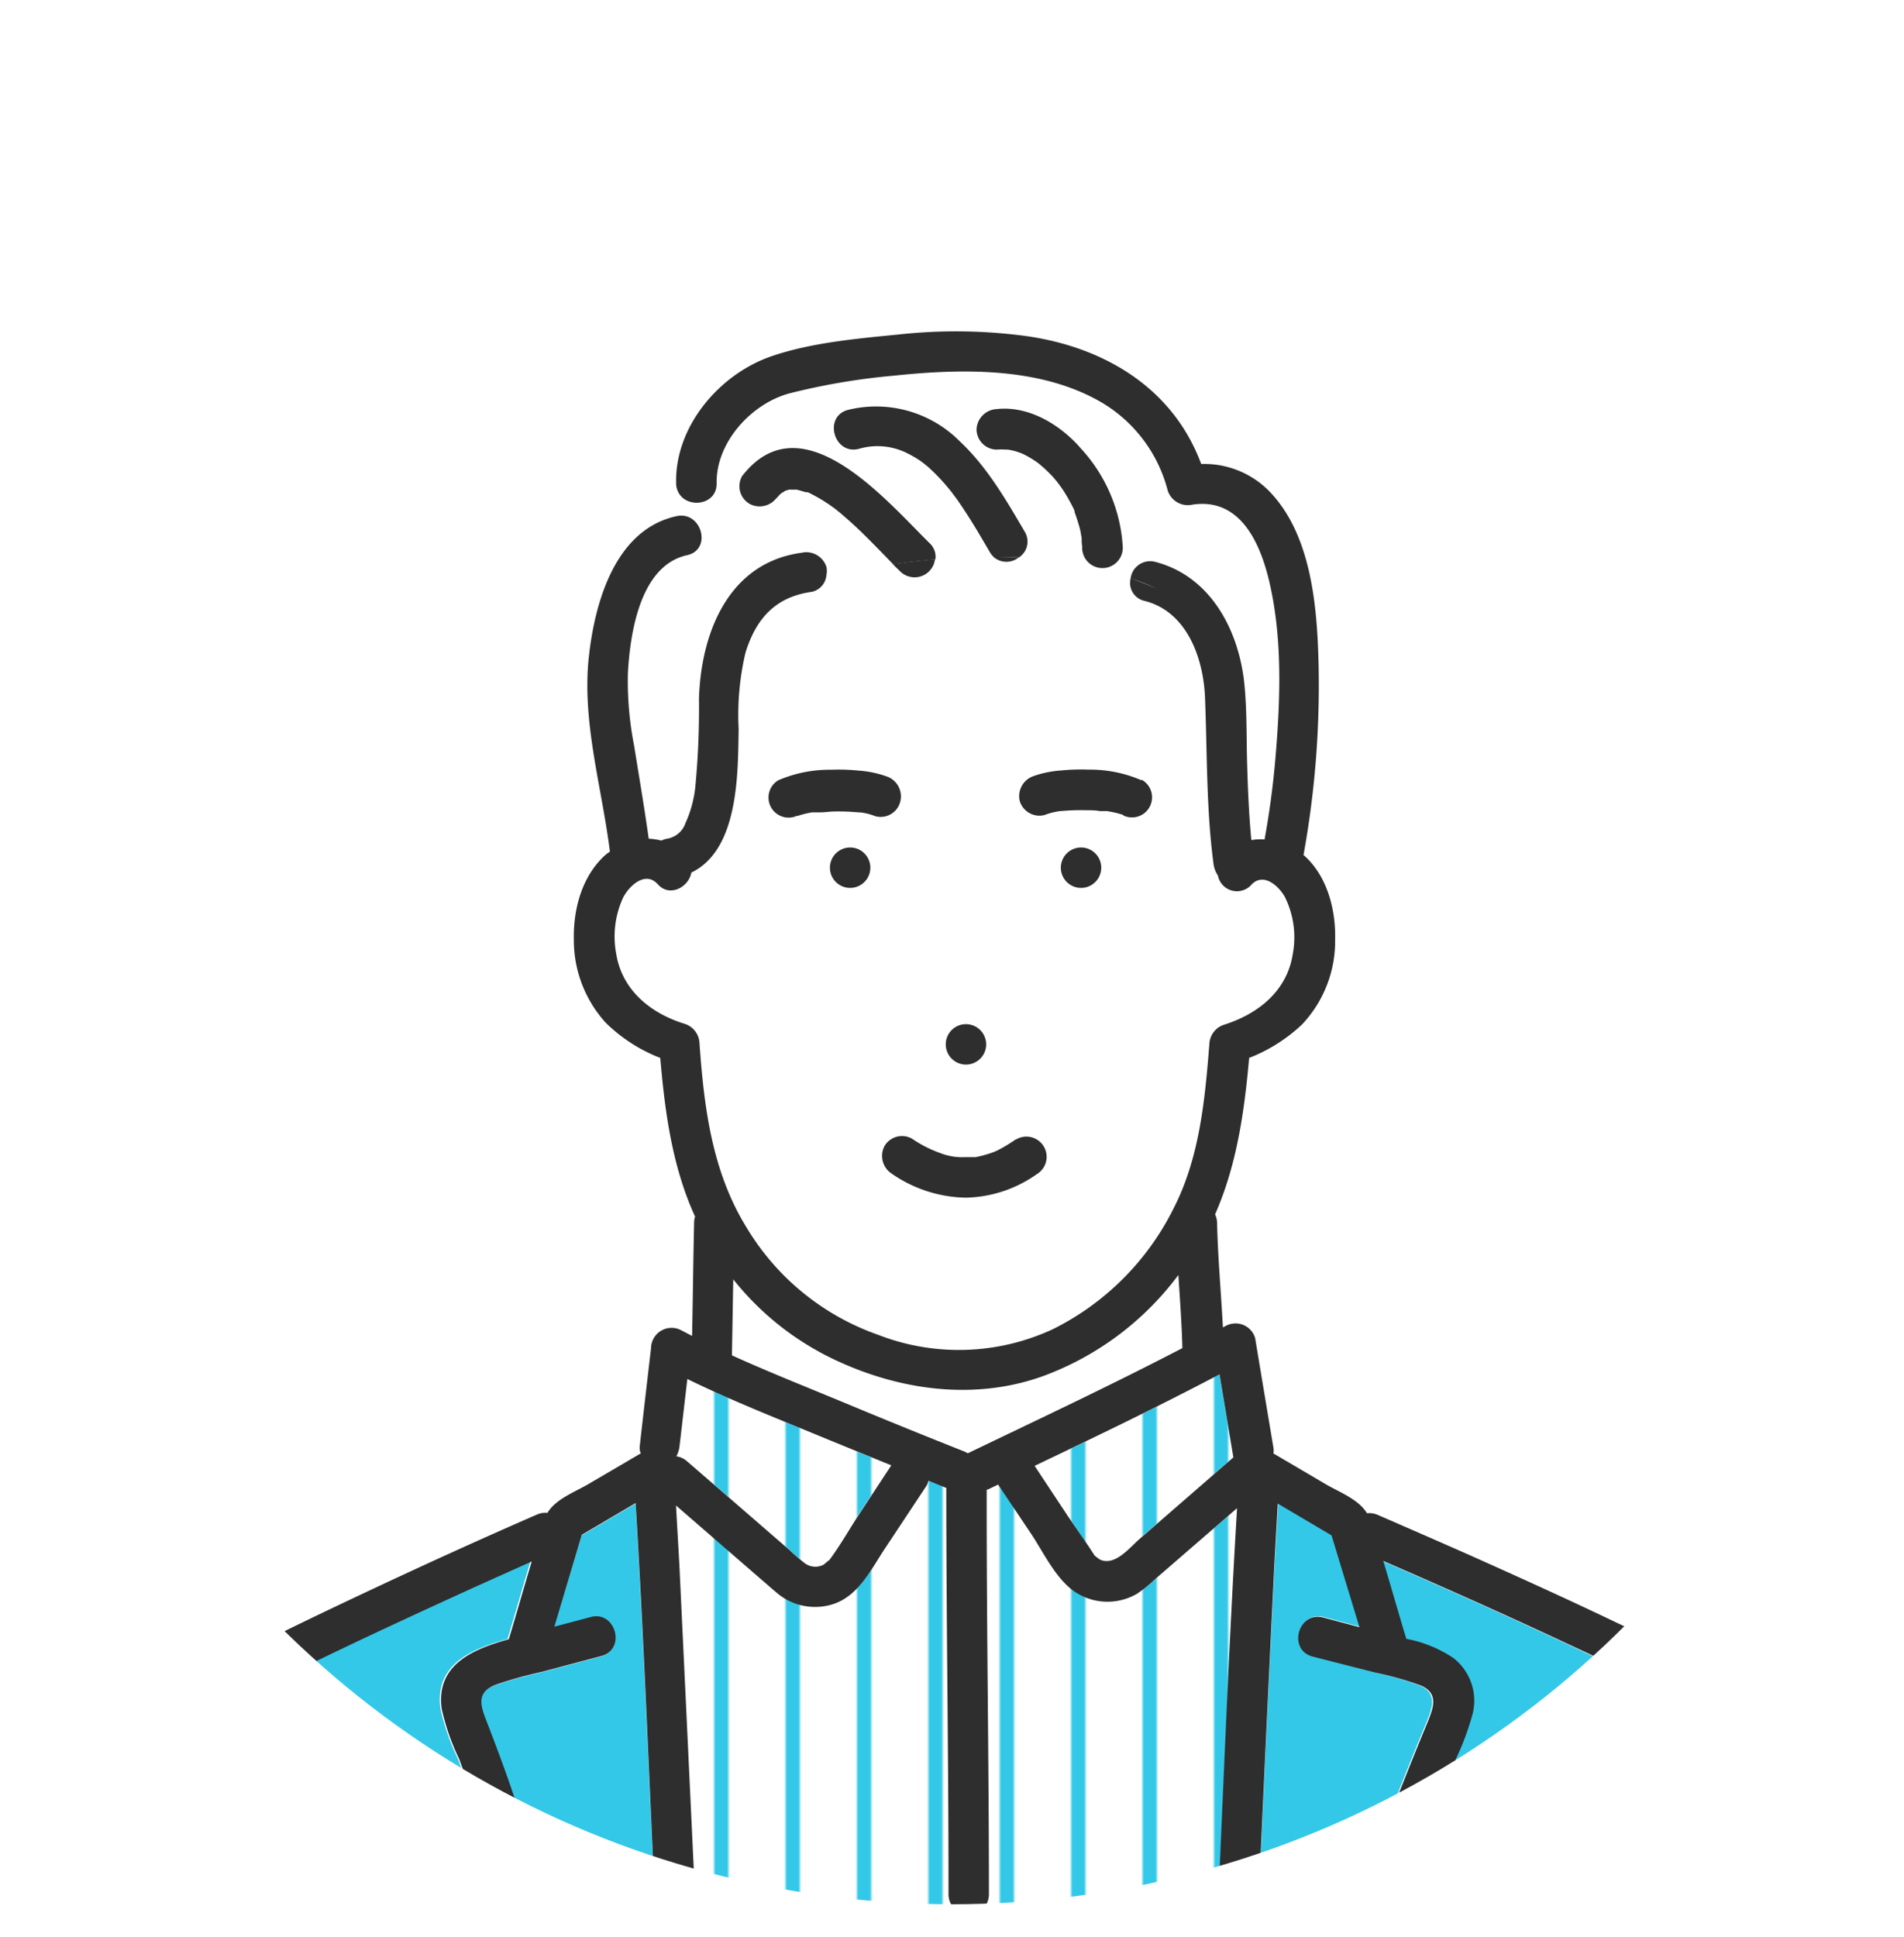 <svg xmlns="http://www.w3.org/2000/svg" xmlns:xlink="http://www.w3.org/1999/xlink" viewBox="0 0 180 183.12"><defs><style>.cls-1,.cls-3{fill:none;}.cls-2{fill:#fff;}.cls-3{stroke:#33c8e7;stroke-miterlimit:10;stroke-width:5px;}.cls-4{clip-path:url(#clip-path);}.cls-5{fill:url(#新規パターンスウォッチ_11);}.cls-6{fill:#33c8e7;}.cls-7{fill:#2e2e2e;}</style><clipPath id="clip-path"><circle class="cls-1" cx="90" cy="90" r="90"/></clipPath><pattern id="新規パターンスウォッチ_11" data-name="新規パターンスウォッチ 11" width="25" height="25" patternTransform="translate(321.31 -1067.54) rotate(-90) scale(0.27)" patternUnits="userSpaceOnUse" viewBox="0 0 25 25"><rect class="cls-1" width="25" height="25"/><rect class="cls-2" x="24.29" y="24.29" width="26.43" height="26.43"/><rect class="cls-2" x="-0.71" y="24.29" width="26.43" height="26.43"/><rect class="cls-2" x="-25.71" y="24.29" width="26.43" height="26.43"/><rect class="cls-2" x="24.29" y="-0.71" width="26.43" height="26.43"/><line class="cls-3" x1="23.61" y1="12.5" x2="51.39" y2="12.5"/><rect class="cls-2" x="-0.71" y="-0.71" width="26.43" height="26.43"/><line class="cls-3" x1="-1.39" y1="12.5" x2="26.39" y2="12.5"/><rect class="cls-2" x="-25.71" y="-0.71" width="26.43" height="26.43"/><line class="cls-3" x1="-26.39" y1="12.5" x2="1.39" y2="12.5"/><rect class="cls-2" x="24.29" y="-25.71" width="26.43" height="26.43"/><rect class="cls-2" x="-0.71" y="-25.71" width="26.43" height="26.43"/><rect class="cls-2" x="-25.71" y="-25.71" width="26.43" height="26.43"/></pattern></defs><g id="レイヤー_2" data-name="レイヤー 2"><g id="デザイン"><circle class="cls-2" cx="90" cy="90" r="90"/><g class="cls-4"><path class="cls-5" d="M97.84,138.56l3.19,4.82,1.86,2.81c.17.25.32.51.5.75l0,.05a6.2,6.2,0,0,0,.54.42c1.42.68,2.83-1.13,3.75-1.93l8.91-7.72c-.44-2.62-.87-5.23-1.31-7.85C109.57,132.94,103.71,135.76,97.84,138.56Z"/><path class="cls-5" d="M65,130.35c-.25,2.12-.49,4.24-.74,6.36a2.58,2.58,0,0,1-.3.95,1.89,1.89,0,0,1,1,.46l4.14,3.58,5.57,4.83A16.64,16.64,0,0,0,76,147.7a1.68,1.68,0,0,0,1.81.19c.12-.06.73-.65.48-.33,1.12-1.43,2-3.08,3-4.59l2.92-4.41,0-.05-5.9-2.41C73.91,134.25,69.35,132.48,65,130.35Z"/><path class="cls-2" d="M98.66,130.07c-6.34,2.29-13.2,1.4-19.24-1.32a26.93,26.93,0,0,1-10.07-7.82l-.12,6.93,0,.26c3.45,1.57,7,3,10.47,4.41q5.74,2.39,11.51,4.68l.32.16c6.78-3.26,13.62-6.47,20.31-9.94-.06-2.31-.23-4.61-.38-6.91A28,28,0,0,1,98.66,130.07Z"/><path class="cls-2" d="M112.7,47.64a2,2,0,0,1-2.35-1.34A13.6,13.6,0,0,0,104.2,38c-5.79-3.43-13.26-3.27-19.73-2.59a62.62,62.62,0,0,0-9.9,1.68c-3.6,1-6.93,4.64-6.86,8.49,0,1.93-2.31,2.34-3.35,1.24A14,14,0,0,1,62.9,49.1,8.69,8.69,0,0,1,64,48.79c2.4-.52,3.42,3.17,1,3.69-4.44,1-5.38,7.37-5.59,11.13A31.87,31.87,0,0,0,60,70.5c.47,2.93,1,5.85,1.38,8.78a5.35,5.35,0,0,1,1.19.18,2.08,2.08,0,0,1,.48-.17,2.22,2.22,0,0,0,1.75-1.46,11,11,0,0,0,.94-3.5,78.38,78.38,0,0,0,.34-8.25c.18-6.21,2.78-12.88,9.7-13.81a2,2,0,0,1,2.35,1.34,1.92,1.92,0,0,1,0,.76c2.06-.4,4.17-.76,6.3-1-.76-.78-1.51-1.56-2.28-2.33-.57-.57-1.15-1.13-1.75-1.67l-.88-.77L79,48.1,78.89,48l-.1-.07a14.84,14.84,0,0,0-2-1.24c-.14-.08-.28-.14-.42-.21l-.05,0-.12,0-.89-.25h-.16a2.67,2.67,0,0,1-.4,0h-.13l-.38.11h0l0,0a2.8,2.8,0,0,1-.34.21l-.2.17c0,.06-.48.55-.24.23a2,2,0,0,1-2.61.69A1.93,1.93,0,0,1,70.16,45c5.62-7.28,13.56,2.22,17.69,6.31a1.75,1.75,0,0,1,.54,1.53q2.76-.24,5.52-.24a1.83,1.83,0,0,1-.36-.45c-.76-1.3-1.52-2.61-2.35-3.87-.23-.36-.48-.72-.72-1.07l-.33-.44L90,46.57a19.67,19.67,0,0,0-1.54-1.75c-.27-.27-.55-.54-.85-.79l-.32-.26-.33-.24a9.51,9.51,0,0,0-1-.59l-.44-.22-.27-.11a6.24,6.24,0,0,0-4.06-.18c-2.39.6-3.4-3.09-1-3.69a11.15,11.15,0,0,1,10.57,3c2.56,2.4,4.35,5.51,6.09,8.51a1.79,1.79,0,0,1-.54,2.44,38.08,38.08,0,0,1,10.58,1.91,1.86,1.86,0,0,1,2.32-1.55c5.1,1.32,7.75,6.18,8.38,11.09.36,2.74.23,5.56.32,8.31.07,2.3.17,4.61.39,6.9a5.22,5.22,0,0,1,1.25-.06q.63-3.67,1-7.38c.49-5.55.73-11.38-.52-16.85C119.1,51.18,117.17,47,112.7,47.64Zm-8.42,5.88a2,2,0,0,1-1.91-1.92c0-.21,0-.43-.05-.64v-.07a.56.56,0,0,1,0-.07c-.07-.32-.12-.64-.2-1s-.18-.63-.29-.94-.12-.36-.19-.54l0-.12,0,0a17.54,17.54,0,0,0-1-1.81c-.15-.24-.32-.47-.49-.7l-.22-.29-.31-.36a12.89,12.89,0,0,0-1.37-1.29l-.14-.11-.44-.29a9.18,9.18,0,0,0-.82-.46l-.24-.11-.2-.07a5.45,5.45,0,0,0-.79-.22l-.26-.05.24,0c-.07-.06-.36,0-.46,0a6.12,6.12,0,0,0-.85,0,1.93,1.93,0,0,1-1.91-1.91,2,2,0,0,1,1.91-1.92c3.06-.34,6,1.51,8,3.7a15,15,0,0,1,3.94,9.23A2,2,0,0,1,104.28,53.52Z"/><path class="cls-2" d="M118.27,83.61a1.83,1.83,0,0,1-3.13-.91,2.53,2.53,0,0,1-.42-1.13c-.69-5.2-.59-10.45-.8-15.68-.15-3.76-1.72-8.11-5.72-9.15a1.74,1.74,0,0,1-1.31-2.14,38.08,38.08,0,0,0-10.58-1.91,1.85,1.85,0,0,1-2.4-.06q-2.76,0-5.52.24a1.94,1.94,0,0,1-3.25,1.18l-.71-.73c-2.13.29-4.24.65-6.3,1A1.77,1.77,0,0,1,76.77,56c-3.46.47-5.31,2.53-6.3,5.78a25.66,25.66,0,0,0-.64,7.17c-.07,4.23,0,11.42-4.47,13.59-.25,1.38-2,2.44-3.17,1.11s-2.62,0-3.27,1.23a8.8,8.8,0,0,0-.67,5.31c.55,3.46,3.24,5.62,6.48,6.65a2,2,0,0,1,1.4,1.85c.48,6,1.18,12.1,4.43,17.37A23.62,23.62,0,0,0,83,126.12a21.08,21.08,0,0,0,16.51-.54,25.34,25.34,0,0,0,11.39-11.38c2.47-4.79,3-10.27,3.4-15.55a2,2,0,0,1,1.4-1.85c3.24-1,5.93-3.19,6.48-6.65a8.57,8.57,0,0,0-.76-5.46C120.77,83.53,119.34,82.4,118.27,83.61ZM91.32,96.81a1.91,1.91,0,0,1,0,3.82A1.91,1.91,0,0,1,91.32,96.81ZM80.37,83.93a1.91,1.91,0,0,1,0-3.82A1.91,1.91,0,0,1,80.37,83.93Zm2.34-6.88a6.2,6.2,0,0,0-.93-.28l-.46-.08c-.48,0-.18,0,0,0h.1a2.4,2.4,0,0,1-.28,0,19.51,19.51,0,0,0-2.42-.08c-.4,0-.8,0-1.2.08l-.51,0-.25,0a8.43,8.43,0,0,0-.9.2,3.38,3.38,0,0,0-.42.13c-.14,0-.15,0-.11,0a1.9,1.9,0,0,1-1.76-3.36,12.22,12.22,0,0,1,5-1,18.68,18.68,0,0,1,2.59.08,9.86,9.86,0,0,1,2.57.52,2,2,0,0,1,1.33,2.35A1.91,1.91,0,0,1,82.71,77.05ZM98,111a12,12,0,0,1-6.65,2.27,12.66,12.66,0,0,1-7-2.27,2,2,0,0,1-.68-2.61,1.92,1.92,0,0,1,2.61-.69,11.4,11.4,0,0,0,2.59,1.33,5.75,5.75,0,0,0,2.45.41c.24,0,.49,0,.73,0h.11l.1,0a11.57,11.57,0,0,0,1.43-.38l.33-.12h0c.21-.09.42-.19.62-.3a15.29,15.29,0,0,0,1.39-.86A1.91,1.91,0,1,1,98,111Zm4.25-27.09a1.91,1.91,0,0,1,0-3.82A1.91,1.91,0,0,1,102.2,83.93Zm6.39-7.56a1.93,1.93,0,0,1-2.48.73s.08,0,.08,0a1.08,1.08,0,0,0-.19-.08l-.38-.11c-.31-.09-.63-.15-1-.21l-.22,0-.49,0c-.41,0-.81-.06-1.21-.08a20.49,20.49,0,0,0-2.48.08l-.1,0h0l-.49.09a6.33,6.33,0,0,0-.94.28,1.94,1.94,0,0,1-2.35-1.34,2,2,0,0,1,1.34-2.35,9.71,9.71,0,0,1,2.56-.52,18.78,18.78,0,0,1,2.6-.08,12.21,12.21,0,0,1,5,1A2,2,0,0,1,108.59,76.37Z"/><path class="cls-6" d="M61.92,180.4c-.05-1.34-.11-2.69-.17-4-.52-11.42-1-22.86-1.67-34.27l-5.09,3-2.64,8.68,3.43-.91c2.38-.63,3.39,3.06,1,3.69l-5.72,1.52a37.17,37.17,0,0,0-4.31,1.21c-1.61.66-1.48,1.7-.91,3.17,1.1,2.86,2.17,5.68,3.1,8.61a82,82,0,0,0,2.89,8.38,2,2,0,0,1-.69,2.62,1.93,1.93,0,0,1-2.62-.69A99.12,99.12,0,0,1,45,171.29c-.55-1.7-1.09-3.4-1.73-5.08a21.46,21.46,0,0,1-1.64-4.74c-.54-4.19,3-5.61,6.35-6.54.74-2.44,1.43-4.9,2.17-7.35l-5.5,2.47c-4.51,2-9,4.13-13.49,6.28-2.12,1-4.24,2.06-6.33,3.14a11.55,11.55,0,0,0-4,2.62c-2.54,3.12-3.75,7.5-4.83,11.3-.7,2.48-1.33,5-1.8,7.52-.35,1.87-2.64,1.67-3.44.36l-.52,1.85H64.67l0-1A2,2,0,0,1,61.92,180.4Z"/><path class="cls-5" d="M115.16,180.4l.18-4c.5-11.29,1-22.58,1.64-33.86l-2.1,1.82-5.66,4.9a12.29,12.29,0,0,1-1.7,1.37,5.54,5.54,0,0,1-6-.27c-1.72-1.25-2.84-3.65-4-5.38l-3.12-4.72-1,.48-.08,0v0c0,12.74.23,25.48.21,38.22,0,2.47-3.83,2.46-3.82,0,0-12.74-.23-25.48-.21-38.22,0-.06,0-.11,0-.16l-1.68-.69a1.93,1.93,0,0,1-.24.56l-3.89,5.87c-1.28,1.93-2.43,4.35-4.74,5.19a5.58,5.58,0,0,1-5.58-1.11c-.44-.36-.85-.74-1.28-1.1l-8.14-7.06c.1,1.89.22,3.79.32,5.69q.83,16.22,1.52,32.43a1.64,1.64,0,0,1-1.13,1.72l0,1h52.58v-.9A1.74,1.74,0,0,1,115.16,180.4Z"/><path class="cls-6" d="M166,180.91a83,83,0,0,0-2-9.11c-1-3.49-2-8-4.72-10.64-1.09-1.07-3.1-1.84-4.59-2.59-2.13-1.07-4.27-2.1-6.43-3.11-5.82-2.73-11.69-5.35-17.59-7.91.74,2.45,1.44,4.92,2.18,7.36a11.88,11.88,0,0,1,4.47,1.83,5.12,5.12,0,0,1,1.82,5.18,25.23,25.23,0,0,1-1.85,4.85c-.68,1.64-1.33,3.29-2,4.95-1.27,3.23-2.52,6.47-3.92,9.64a1.92,1.92,0,0,1-2.62.69,2,2,0,0,1-.69-2.62c2.43-5.48,4.5-11.13,6.81-16.66.59-1.44,1-2.72-.65-3.45A30.42,30.42,0,0,0,130,158.1l-5.85-1.56c-2.38-.63-1.36-4.32,1-3.69l3.42.91-2.64-8.68-5.08-3L120.5,148q-.82,16.22-1.52,32.43a1.87,1.87,0,0,1-1.73,1.82v.9h51.5l-.14-1.11A1.65,1.65,0,0,1,166,180.91Z"/><path class="cls-7" d="M102.2,80.11a1.91,1.91,0,0,0,0,3.82A1.91,1.91,0,0,0,102.2,80.11Z"/><path class="cls-7" d="M80.37,80.11a1.91,1.91,0,0,0,0,3.82A1.91,1.91,0,0,0,80.37,80.11Z"/><path class="cls-7" d="M83.73,73.36a9.86,9.86,0,0,0-2.57-.52,18.68,18.68,0,0,0-2.59-.08,12.22,12.22,0,0,0-5,1,1.9,1.9,0,0,0,1.76,3.36s0,0,.11,0a3.38,3.38,0,0,1,.42-.13,8.43,8.43,0,0,1,.9-.2l.25,0,.51,0c.4,0,.8-.06,1.2-.08a19.51,19.51,0,0,1,2.42.08,2.4,2.4,0,0,0,.28,0h-.06l.46.08a6.2,6.2,0,0,1,.93.28,1.91,1.91,0,0,0,2.35-1.34A2,2,0,0,0,83.73,73.36Z"/><path class="cls-7" d="M81.32,76.69h0C81.14,76.66,80.84,76.66,81.32,76.69Z"/><path class="cls-7" d="M107.9,73.75a12.21,12.21,0,0,0-5-1,18.78,18.78,0,0,0-2.6.08,9.71,9.71,0,0,0-2.56.52,2,2,0,0,0-1.34,2.35,1.94,1.94,0,0,0,2.35,1.34,6.33,6.33,0,0,1,.94-.28l.49-.09h0l.1,0a20.49,20.49,0,0,1,2.48-.08c.4,0,.8,0,1.21.08l.49,0,.22,0c.32.06.64.12,1,.21l.38.11a1.08,1.08,0,0,1,.19.08s0,0-.08,0a1.9,1.9,0,0,0,1.79-3.35Z"/><path class="cls-7" d="M91.32,96.81a1.91,1.91,0,0,0,0,3.82A1.91,1.91,0,0,0,91.32,96.81Z"/><path class="cls-7" d="M163.23,159.89c-2.42-3.33-6.92-4.84-10.51-6.56-4.68-2.24-9.41-4.38-14.14-6.49q-4.17-1.84-8.35-3.65a2,2,0,0,0-1-.15c-.77-1.3-2.61-2-3.84-2.71l-5-2.94a2,2,0,0,0,0-.54q-.87-5.17-1.73-10.36a1.93,1.93,0,0,0-2.81-1.14l-.24.12c-.17-3.3-.48-6.6-.55-9.92a2,2,0,0,0-.19-.76c2.05-4.64,2.77-9.7,3.22-14.79a15.41,15.41,0,0,0,5-3.16,11.46,11.46,0,0,0,3.13-8c.07-2.82-.72-5.95-2.86-7.91l-.13-.1A89.79,89.79,0,0,0,124.66,63c-.12-5.48-.63-12.46-4.71-16.61a8.61,8.61,0,0,0-6.39-2.53c-2.62-7.07-9-11-16.45-12.08a49.8,49.8,0,0,0-12.26-.15c-3.89.38-8.21.77-11.93,2.05-4.91,1.69-9.13,6.63-9,12a1.82,1.82,0,0,0,.48,1.24,3.48,3.48,0,0,0,.39-1.49,3.48,3.48,0,0,1-.39,1.49c1,1.1,3.38.69,3.35-1.24-.07-3.85,3.26-7.51,6.86-8.49a62.62,62.62,0,0,1,9.9-1.68c6.47-.68,13.94-.84,19.73,2.59a13.6,13.6,0,0,1,6.15,8.26,2,2,0,0,0,2.35,1.34c4.47-.67,6.4,3.54,7.29,7.42,1.25,5.47,1,11.3.52,16.85q-.33,3.7-1,7.38a5.22,5.22,0,0,0-1.25.06c-.22-2.29-.32-4.6-.39-6.9-.09-2.75,0-5.57-.32-8.31-.63-4.91-3.28-9.77-8.38-11.09a1.86,1.86,0,0,0-2.32,1.55c.84.29,1.67.6,2.48,1-.81-.37-1.64-.68-2.48-1a1.74,1.74,0,0,0,1.31,2.14c4,1,5.57,5.39,5.72,9.15.21,5.23.11,10.48.8,15.68a2.53,2.53,0,0,0,.42,1.13,1.83,1.83,0,0,0,3.13.91c1.07-1.21,2.5-.08,3.18,1.08a8.57,8.57,0,0,1,.76,5.46c-.55,3.46-3.24,5.62-6.48,6.65a2,2,0,0,0-1.4,1.85c-.42,5.28-.93,10.76-3.4,15.55a25.34,25.34,0,0,1-11.39,11.38,21.08,21.08,0,0,1-16.51.54A23.62,23.62,0,0,1,70.56,116c-3.25-5.27-4-11.33-4.43-17.37a2,2,0,0,0-1.4-1.85c-3.24-1-5.93-3.19-6.48-6.65a8.8,8.8,0,0,1,.67-5.31c.65-1.21,2.15-2.49,3.27-1.23s2.92.27,3.17-1.11c4.49-2.17,4.4-9.36,4.47-13.59a25.66,25.66,0,0,1,.64-7.17c1-3.25,2.84-5.31,6.3-5.78a1.77,1.77,0,0,0,1.36-1.59c-2,.38-3.88.78-5.73,1.2,1.85-.42,3.77-.82,5.73-1.2a1.92,1.92,0,0,0,0-.76,2,2,0,0,0-2.35-1.34c-6.92.93-9.52,7.6-9.7,13.81a78.38,78.38,0,0,1-.34,8.25,11,11,0,0,1-.94,3.5A2.22,2.22,0,0,1,63,79.29a2.08,2.08,0,0,0-.48.17,5.35,5.35,0,0,0-1.19-.18c-.41-2.93-.91-5.85-1.38-8.78a31.87,31.87,0,0,1-.59-6.89c.21-3.76,1.15-10.15,5.59-11.13,2.41-.52,1.39-4.21-1-3.69a8.69,8.69,0,0,0-1.06.31c-1,1.3-2,2.61-2,3.92,0-1.31,1-2.62,2-3.92-5,1.84-6.71,8.22-7.23,13.06-.65,6.14,1.25,12.3,2,18.34-.14.1-.28.19-.41.3-2.24,2-3.06,5.15-3,8a11.6,11.6,0,0,0,3,7.86A15.07,15.07,0,0,0,62.42,100c.44,5.15,1.14,10.3,3.29,15a1.84,1.84,0,0,0-.09.53c-.08,3.58-.12,7.17-.19,10.75l-1-.52a1.94,1.94,0,0,0-2.88,1.65c-.36,3.09-.72,6.19-1.07,9.28a1.32,1.32,0,0,0,.1.69l-5,2.93c-1.24.72-3.06,1.4-3.83,2.7a1.94,1.94,0,0,0-1,.16c-6.89,3-13.74,6.16-20.54,9.41-2.22,1.07-4.43,2.14-6.62,3.27a18.23,18.23,0,0,0-4.83,3c-3,3-4.51,7.64-5.75,11.61a82.68,82.68,0,0,0-2.38,9.45,1.86,1.86,0,0,0,.25,1.38l.51-1.82-.51,1.82c.8,1.31,3.09,1.51,3.44-.36.47-2.53,1.1-5,1.8-7.52,1.08-3.8,2.29-8.18,4.83-11.3a11.55,11.55,0,0,1,4-2.62c2.09-1.08,4.21-2.12,6.33-3.14,4.47-2.15,9-4.23,13.49-6.28l5.5-2.47c-.74,2.45-1.43,4.91-2.17,7.35-3.32.93-6.89,2.35-6.35,6.54a21.46,21.46,0,0,0,1.64,4.74c.64,1.68,1.18,3.38,1.73,5.08a99.12,99.12,0,0,0,3.51,10.07,1.93,1.93,0,0,0,2.62.69,2,2,0,0,0,.69-2.62A82,82,0,0,1,49,171.05c-.93-2.93-2-5.75-3.1-8.61-.57-1.47-.7-2.51.91-3.17a37.17,37.17,0,0,1,4.31-1.21l5.72-1.52c2.38-.63,1.37-4.32-1-3.69l-3.43.91L55,145.08l5.09-3c.69,11.41,1.15,22.85,1.67,34.27.06,1.34.12,2.69.17,4,.11,2.45,3.94,2.46,3.83,0Q65,164.19,64.23,148c-.1-1.9-.22-3.8-.32-5.69l8.14,7.06c.43.36.84.74,1.28,1.1a5.58,5.58,0,0,0,5.58,1.11c2.31-.84,3.46-3.26,4.74-5.19l3.89-5.87a1.93,1.93,0,0,0,.24-.56l1.68.69s0,.1,0,.16c0,12.74.22,25.48.21,38.22,0,2.46,3.82,2.47,3.82,0,0-12.74-.23-25.48-.21-38.22v0l.08,0,1-.48L97.49,145c1.15,1.73,2.27,4.13,4,5.38a5.54,5.54,0,0,0,6,.27,12.29,12.29,0,0,0,1.7-1.37l5.66-4.9,2.1-1.82c-.68,11.28-1.14,22.57-1.64,33.86l-.18,4c-.11,2.46,3.71,2.45,3.82,0q.72-16.22,1.52-32.43l.33-5.86,5.08,3,2.64,8.68-3.42-.91c-2.38-.63-3.4,3.06-1,3.69L130,158.1a30.42,30.42,0,0,1,4.32,1.22c1.66.73,1.24,2,.65,3.45-2.31,5.53-4.38,11.18-6.81,16.66a2,2,0,0,0,.69,2.62,1.92,1.92,0,0,0,2.62-.69c1.4-3.17,2.65-6.41,3.92-9.64.66-1.66,1.31-3.31,2-4.95a25.23,25.23,0,0,0,1.85-4.85,5.12,5.12,0,0,0-1.82-5.18,11.88,11.88,0,0,0-4.47-1.83c-.74-2.44-1.44-4.91-2.18-7.36,5.9,2.56,11.77,5.18,17.59,7.91,2.16,1,4.3,2,6.43,3.11,1.49.75,3.5,1.52,4.59,2.59,2.68,2.62,3.77,7.15,4.72,10.64a83,83,0,0,1,2,9.11,1.65,1.65,0,0,0,2.6,1.1l-.26-2.1.26,2.1a2,2,0,0,0,1.08-2.12c-.4-2.63-1-5.24-1.61-7.81C167,167.94,165.77,163.39,163.23,159.89Zm-79-21.33L81.31,143c-1,1.51-1.91,3.16-3,4.59.25-.32-.36.27-.48.33A1.68,1.68,0,0,1,76,147.7a16.64,16.64,0,0,1-1.35-1.17l-5.57-4.83-4.14-3.58a1.89,1.89,0,0,0-1-.46,2.58,2.58,0,0,0,.3-.95c.25-2.12.49-4.24.74-6.36,4.35,2.13,8.91,3.9,13.37,5.75l5.9,2.41Zm7.27-1.19-.32-.16q-5.78-2.29-11.51-4.68c-3.47-1.44-7-2.84-10.47-4.41l0-.26.12-6.93a26.93,26.93,0,0,0,10.07,7.82c6,2.72,12.9,3.61,19.24,1.32a28,28,0,0,0,12.77-9.55c.15,2.3.32,4.6.38,6.91C105.12,130.9,98.28,134.11,91.5,137.37Zm16.22,8.11c-.92.8-2.33,2.61-3.75,1.93a6.2,6.2,0,0,1-.54-.42l0-.05c-.18-.24-.33-.5-.5-.75L101,143.38l-3.19-4.82c5.87-2.8,11.73-5.62,17.48-8.65.44,2.62.87,5.23,1.31,7.85Z"/><path class="cls-7" d="M94.23,38.67a2,2,0,0,0-1.91,1.92,1.93,1.93,0,0,0,1.91,1.91,6.12,6.12,0,0,1,.85,0c.1,0,.39,0,.46,0l-.24,0,.26.05a5.45,5.45,0,0,1,.79.22l.2.07.24.11a9.18,9.18,0,0,1,.82.46l.44.29.14.11a12.89,12.89,0,0,1,1.37,1.29l.31.36.22.29c.17.23.34.46.49.7a17.54,17.54,0,0,1,1,1.81l0,0,0,.12c.07.18.13.36.19.54s.2.63.29.94.13.64.2,1a.56.56,0,0,0,0,.07V51c0,.21,0,.43.05.64a1.92,1.92,0,1,0,3.83,0,15,15,0,0,0-3.94-9.23C100.28,40.18,97.29,38.33,94.23,38.67Z"/><path class="cls-7" d="M90.76,41.74a11.15,11.15,0,0,0-10.57-3c-2.38.6-1.37,4.29,1,3.69a6.24,6.24,0,0,1,4.06.18l.27.11.44.22a9.51,9.51,0,0,1,1,.59l.33.24.32.26c.3.25.58.52.85.79A19.67,19.67,0,0,1,90,46.57l.17.23.33.44c.24.35.49.71.72,1.07.83,1.26,1.59,2.57,2.35,3.87a1.83,1.83,0,0,0,.36.45q1.2,0,2.4.06a1.79,1.79,0,0,0,.54-2.44C95.11,47.25,93.32,44.14,90.76,41.74Z"/><path class="cls-7" d="M96.31,52.69q-1.2-.06-2.4-.06A1.85,1.85,0,0,0,96.31,52.69Z"/><path class="cls-7" d="M85.14,54.05a1.94,1.94,0,0,0,3.25-1.18c-1.33.11-2.65.27-4,.45Z"/><path class="cls-7" d="M70.16,45a1.93,1.93,0,0,0,.69,2.62A2,2,0,0,0,73.46,47c-.24.32.19-.17.24-.23l.2-.17a2.8,2.8,0,0,0,.34-.21l0,0h0l.38-.11h.13a2.67,2.67,0,0,0,.4,0h.16l.89.25.12,0,.05,0c.14.07.28.13.42.21a14.84,14.84,0,0,1,2,1.24l.1.07.08.06.55.45.88.77c.6.54,1.18,1.1,1.75,1.67.77.77,1.52,1.55,2.28,2.33,1.31-.18,2.63-.34,4-.45a1.75,1.75,0,0,0-.54-1.53C83.72,47.25,75.78,37.75,70.16,45Z"/><path class="cls-7" d="M96,107.72a15.29,15.29,0,0,1-1.39.86c-.2.11-.41.21-.62.3h0l-.33.12a11.57,11.57,0,0,1-1.43.38l-.1,0H92c-.24,0-.49,0-.73,0a5.75,5.75,0,0,1-2.45-.41,11.4,11.4,0,0,1-2.59-1.33,1.92,1.92,0,0,0-2.61.69,2,2,0,0,0,.68,2.61,12.66,12.66,0,0,0,7,2.27A12,12,0,0,0,98,111a1.91,1.91,0,1,0-1.93-3.3Z"/></g></g></g></svg>